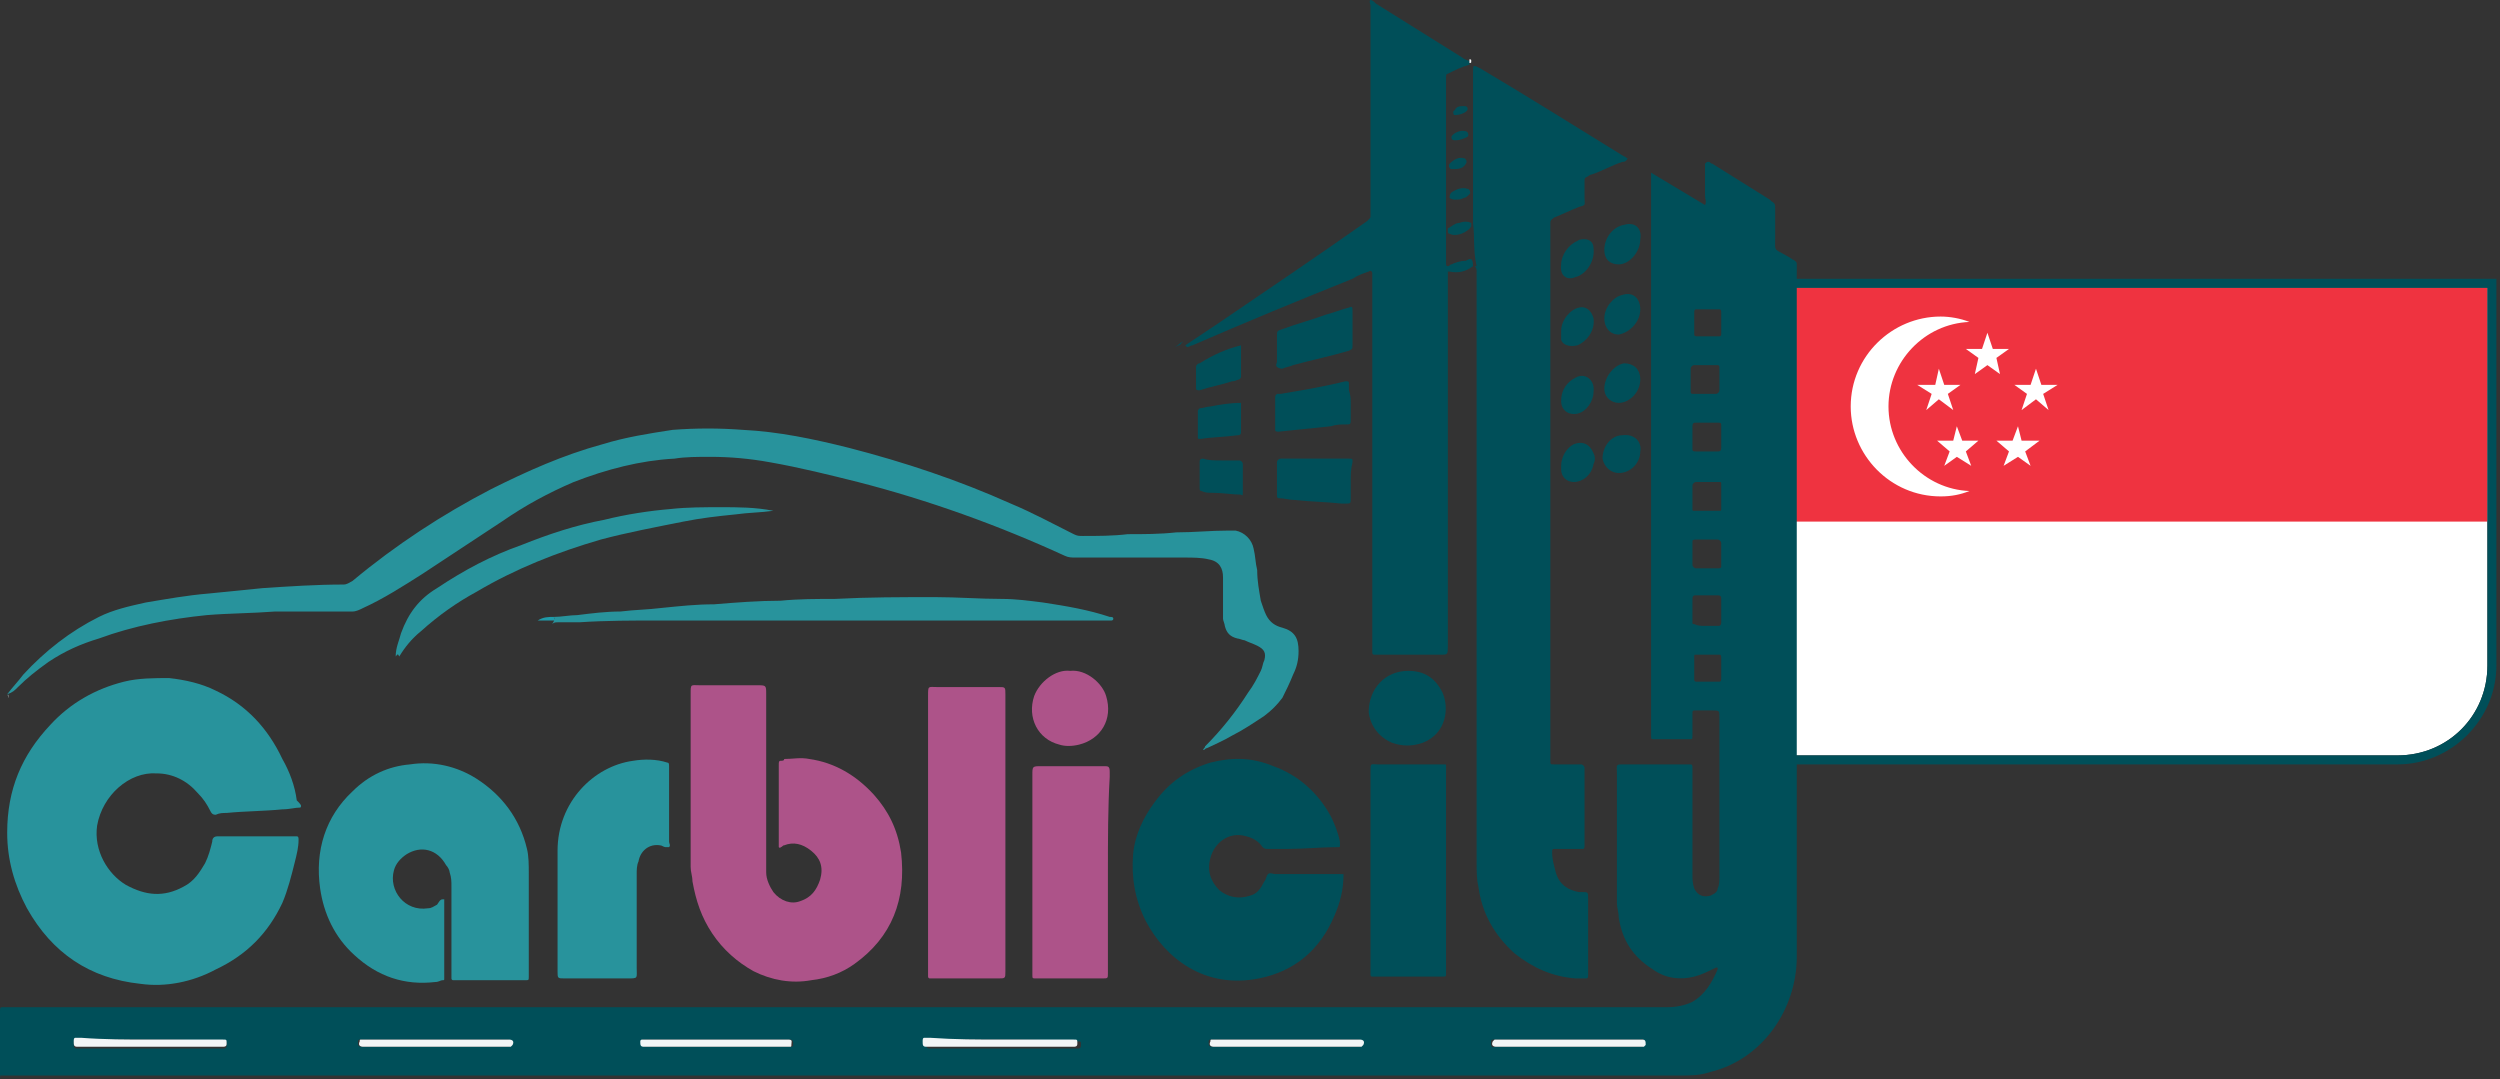 <?xml version="1.0" encoding="utf-8"?>
<!-- Generator: Adobe Illustrator 27.9.1, SVG Export Plug-In . SVG Version: 6.00 Build 0)  -->
<svg version="1.1" id="Layer_1" xmlns="http://www.w3.org/2000/svg" xmlns:xlink="http://www.w3.org/1999/xlink" x="0px" y="0px"
	 viewBox="0 0 139 60" style="enable-background:new 0 0 139 60;" xml:space="preserve">
<rect x="0" y="0" width="139" height="60" fill="#333333" stroke="none"/>
<style type="text/css">
	.st0{clip-path:url(#SVGID_00000167375506186940829040000018250116838922039477_);}
	.st1{fill:#FFFFFF;}
	.st2{fill:#EF3340;}
	.st3{fill:#004F59;}
	.st4{fill:#28939C;}
	.st5{fill:#AD5389;}
	.st6{fill:#1F9AA8;}
	.st7{fill:#F2F5F6;}
</style>
<g>
	<defs>
		<path id="SVGID_1_" d="M133.3,42H98V16h40.3v21C138.3,39.8,136.1,42,133.3,42z"/>
	</defs>
	<clipPath id="SVGID_00000151517531979033857730000011285168221911757476_">
		<use xlink:href="#SVGID_1_"  style="overflow:visible;"/>
	</clipPath>
	<g style="clip-path:url(#SVGID_00000151517531979033857730000011285168221911757476_);">
		<g>
			<rect x="98.7" y="16" class="st1" width="39.6" height="26"/>
		</g>
		<g>
			<rect x="98.7" y="16" class="st2" width="39.6" height="13"/>
			<g>
				<polygon class="st1" points="110.5,18.5 110.8,19.4 111.7,19.4 111,19.9 111.2,20.8 110.5,20.3 109.8,20.8 110,19.9 109.3,19.4 
					110.2,19.4 				"/>
				<polygon class="st1" points="113.2,20.5 113.5,21.4 114.4,21.4 113.6,21.9 113.9,22.8 113.2,22.2 112.4,22.8 112.7,21.9 
					112,21.4 112.9,21.4 				"/>
				<polygon class="st1" points="112.2,23.7 112.4,24.5 113.4,24.5 112.6,25.1 112.9,25.9 112.2,25.4 111.4,25.9 111.7,25.1 
					111,24.5 111.9,24.5 				"/>
				<polygon class="st1" points="108.8,23.7 109.1,24.5 110,24.5 109.3,25.1 109.6,25.9 108.8,25.4 108.1,25.9 108.4,25.1 
					107.7,24.5 108.6,24.5 				"/>
				<polygon class="st1" points="107.8,20.5 108.1,21.4 109,21.4 108.3,21.9 108.6,22.8 107.8,22.2 107.1,22.8 107.4,21.9 
					106.6,21.4 107.6,21.4 				"/>
				<path class="st1" d="M105,22.6c0-2.5,2-4.6,4.5-4.7c-0.5-0.2-1.1-0.3-1.6-0.3c-2.7,0-5,2.2-5,5c0,2.7,2.2,5,5,5
					c0.6,0,1.1-0.1,1.6-0.3C107,27.2,105,25.1,105,22.6z"/>
			</g>
		</g>
	</g>
</g>
<g>
	<path class="st3" d="M138.3,16v21c0,2.8-2.2,5-5,5H98V16H138.3 M138.8,15.5h-0.5H98h-0.5V16v26v0.5H98h35.3c3,0,5.5-2.5,5.5-5.5V16
		V15.5L138.8,15.5z"/>
</g>
<g id="XMLID_53_">
	<path id="XMLID_96_" class="st4" d="M16.7,44.9c-0.3,0-0.6,0.1-1,0.1c-1,0.1-2.1,0.1-3.1,0.2c-0.2,0-0.4,0-0.6,0.1
		c-0.1,0-0.2,0-0.3-0.2c-0.2-0.4-0.4-0.7-0.7-1C10.4,43.4,9.6,43,8.7,43c-1.5-0.1-3,1.2-3.3,2.9C5.2,47.3,6,48.6,7,49.2
		c1.1,0.6,2.1,0.7,3.2,0.1c0.6-0.3,0.9-0.8,1.2-1.3c0.2-0.4,0.3-0.8,0.4-1.2c0-0.2,0.1-0.3,0.3-0.3c0.4,0,0.8,0,1.3,0
		c0.7,0,1.5,0,2.2,0c0.3,0,0.6,0,0.9,0c0.1,0,0.1,0.1,0.1,0.2c0,0.4-0.1,0.8-0.2,1.2c-0.2,0.8-0.4,1.6-0.7,2.3
		c-0.8,1.7-2,2.9-3.7,3.7c-1.3,0.7-2.8,1-4.2,0.8C5,54.4,2.9,53,1.5,50.5c-0.7-1.3-1.1-2.7-1.1-4.2c0-2.4,0.8-4.3,2.4-6
		c1.1-1.2,2.5-2,4.1-2.4c0.8-0.2,1.7-0.2,2.5-0.2c0.9,0.1,1.8,0.3,2.6,0.7c1.7,0.8,2.9,2.1,3.7,3.8c0.4,0.7,0.7,1.5,0.8,2.3
		C16.7,44.7,16.8,44.8,16.7,44.9z"/>
	<path id="XMLID_94_" class="st4" d="M0.4,38.6c0.3-0.4,0.6-0.7,0.9-1.1c1.2-1.3,2.6-2.4,4.2-3.2c0.8-0.4,1.7-0.6,2.6-0.8
		c1.2-0.2,2.3-0.4,3.5-0.5c1-0.1,2-0.2,3-0.3c1.5-0.1,3-0.2,4.5-0.2c0.2,0,0.3-0.1,0.5-0.2c2.4-2,5-3.7,7.7-5.1c2-1,4-1.9,6.2-2.5
		c1.3-0.4,2.6-0.6,3.9-0.8c1.3-0.1,2.6-0.1,3.9,0c2,0.1,3.9,0.5,5.9,1c3.1,0.8,6.1,1.8,9,3.1c1.2,0.5,2.3,1.1,3.5,1.7
		c0.2,0.1,0.3,0.1,0.5,0.1c0.8,0,1.7,0,2.5-0.1c0.9,0,1.8,0,2.7-0.1c1,0,1.9-0.1,2.9-0.1c0.1,0,0.3,0,0.4,0c0.5,0.1,0.9,0.5,1,1
		c0.1,0.4,0.1,0.8,0.2,1.2c0,0.6,0.1,1.1,0.2,1.7c0.1,0.3,0.2,0.6,0.3,0.8c0.2,0.4,0.5,0.6,0.9,0.7c0.7,0.2,0.9,0.6,0.9,1.3
		c0,0.5-0.1,0.9-0.3,1.3c-0.2,0.5-0.4,0.9-0.6,1.3c-0.3,0.4-0.6,0.7-1,1c-0.6,0.4-1.2,0.8-1.8,1.1c-0.5,0.3-1,0.5-1.4,0.7
		c-0.1,0-0.1,0.1-0.2,0.1c0-0.1,0.1-0.1,0.1-0.2c0.9-0.9,1.7-1.9,2.4-3c0.3-0.4,0.5-0.8,0.7-1.2c0.1-0.2,0.1-0.4,0.2-0.6
		c0.1-0.4,0-0.6-0.4-0.8c-0.2-0.1-0.5-0.2-0.7-0.3c-0.1,0-0.3-0.1-0.4-0.1c-0.4-0.1-0.6-0.3-0.7-0.7c0-0.1-0.1-0.3-0.1-0.4
		c0-0.5,0-0.9,0-1.4c0-0.3,0-0.6,0-0.9c0-0.5-0.2-0.9-0.8-1C66.8,31,66.3,31,65.9,31c-0.1,0-0.2,0-0.3,0c-0.9,0-1.8,0-2.7,0
		c-1,0-2.1,0-3.1,0c-0.2,0-0.4,0-0.6-0.1c-3.7-1.7-7.6-3.1-11.5-4.1c-1.6-0.4-3.2-0.8-4.9-1.1c-1.1-0.2-2.2-0.3-3.3-0.3
		c-0.7,0-1.4,0-2,0.1c-1.9,0.1-3.8,0.6-5.6,1.3c-1.4,0.6-2.7,1.3-4,2.2c-1.5,1-2.9,1.9-4.4,2.9c-1.1,0.7-2.2,1.4-3.3,1.9
		C20,33.9,19.8,34,19.6,34c-0.7,0-1.3,0-2,0c-0.8,0-1.5,0-2.3,0c-1.3,0.1-2.6,0.1-3.8,0.2c-2,0.2-4.1,0.6-6,1.3
		c-1,0.3-1.9,0.7-2.8,1.3C2,37.3,1.5,37.7,1,38.2C0.8,38.4,0.7,38.5,0.4,38.6C0.5,38.7,0.5,38.6,0.4,38.6z"/>
	<path id="XMLID_93_" class="st5" d="M43.3,47.1c0-0.1,0-0.2,0-0.3c0-1.4,0-2.7,0-4.1c0-0.1,0-0.1,0-0.2c0-0.1,0-0.2,0.1-0.2
		s0.2,0,0.2-0.1c0.5,0,0.9-0.1,1.4,0c1.4,0.2,2.6,0.9,3.6,2c0.8,0.9,1.3,1.9,1.5,3.2c0.3,2.6-0.5,4.7-2.6,6.2
		c-0.7,0.5-1.5,0.8-2.4,0.9c-1.1,0.2-2.2,0-3.2-0.5c-0.9-0.5-1.7-1.2-2.3-2.1C39,51,38.7,50.1,38.5,49c0-0.3-0.1-0.5-0.1-0.8
		c0-3.2,0-6.4,0-9.6c0-0.6,0-0.5,0.5-0.5c1.1,0,2.2,0,3.2,0c0.5,0,0.5,0,0.5,0.5c0,3.2,0,6.3,0,9.5c0,0.1,0,0.3,0,0.4
		c0,0.4,0.2,0.8,0.4,1.1c0.4,0.5,1,0.7,1.5,0.5c0.6-0.2,0.9-0.6,1.1-1.2c0.2-0.7,0-1.2-0.5-1.6c-0.5-0.4-1-0.5-1.5-0.3
		c-0.1,0-0.1,0.1-0.2,0.1C43.4,47.1,43.4,47.2,43.3,47.1z"/>
	<path id="XMLID_92_" class="st4" d="M24.7,50c0,0.1,0,0.2,0,0.3c0,1.3,0,2.5,0,3.8c0,0.1,0,0.2,0,0.3s0,0.1-0.1,0.1
		s-0.2,0.1-0.4,0.1c-1.7,0.2-3.2-0.3-4.5-1.5c-1.1-1-1.7-2.3-1.9-3.7c-0.3-2.1,0.3-4,1.8-5.4c0.9-0.9,2-1.4,3.2-1.5
		c1.3-0.2,2.6,0.1,3.7,0.8c1.4,0.9,2.4,2.2,2.8,3.9c0.1,0.4,0.1,0.9,0.1,1.4c0,1.8,0,3.7,0,5.5c0,0.1,0,0.1,0,0.2
		c0,0.2,0,0.2-0.2,0.2c-0.1,0-0.3,0-0.4,0c-1.1,0-2.2,0-3.3,0c-0.1,0-0.2,0-0.3,0c-0.1,0-0.1-0.1-0.1-0.1c0-0.1,0-0.3,0-0.4
		c0-1.6,0-3.2,0-4.7c0-0.3,0-0.5-0.1-0.8c0-0.1-0.1-0.3-0.2-0.4c-0.5-0.9-1.4-1.1-2.2-0.6c-0.3,0.2-0.6,0.5-0.7,0.9
		c-0.3,1.1,0.6,2.3,1.9,2.1c0.2,0,0.3-0.1,0.5-0.2C24.5,50,24.5,50,24.7,50z"/>
	<path id="XMLID_90_" class="st5" d="M51.6,46.2c0-2.5,0-5,0-7.5c0-0.6,0-0.5,0.5-0.5c1.1,0,2.3,0,3.4,0c0.4,0,0.4,0,0.4,0.4
		c0,4,0,8,0,12c0,1.1,0,2.3,0,3.4c0,0.4,0,0.4-0.4,0.4c-1.2,0-2.4,0-3.6,0c-0.1,0-0.1,0-0.2,0c-0.1,0-0.1-0.1-0.1-0.1
		c0-0.1,0-0.3,0-0.4C51.6,51.3,51.6,48.7,51.6,46.2z"/>
	<path id="XMLID_89_" class="st4" d="M37.2,47.1c-0.1,0-0.2,0-0.2,0c-0.1,0-0.2-0.1-0.3-0.1c-0.6-0.1-1.1,0.3-1.2,0.9
		c-0.1,0.2-0.1,0.5-0.1,0.7c0,1.7,0,3.4,0,5.2c0,0.6,0.1,0.6-0.5,0.6c-1.2,0-2.3,0-3.5,0c-0.4,0-0.4,0-0.4-0.4c0-2.2,0-4.4,0-6.7
		c0-2.7,2-4.7,4.2-5c0.6-0.1,1.3-0.1,1.9,0.1c0.1,0,0.1,0.1,0.1,0.2c0,0.1,0,0.1,0,0.2c0,1.3,0,2.7,0,4C37.2,46.9,37.3,47,37.2,47.1
		z"/>
	<path id="XMLID_88_" class="st5" d="M61.6,48.5c0,1.8,0,3.5,0,5.3c0,0.1,0,0.2,0,0.3c0,0.3,0,0.3-0.3,0.3c-1.2,0-2.4,0-3.6,0h-0.1
		c-0.2,0-0.2,0-0.2-0.2c0-0.1,0-0.2,0-0.3c0-3.6,0-7.2,0-10.8c0-0.5,0-0.5,0.5-0.5c1.1,0,2.2,0,3.3,0c0.1,0,0.1,0,0.2,0
		c0.2,0,0.3,0,0.3,0.3c0,0.1,0,0.2,0,0.3C61.6,44.9,61.6,46.7,61.6,48.5z"/>
	<path id="XMLID_86_" class="st4" d="M30.8,34.3c0.4,0,0.9-0.1,1.3-0.1c0.8-0.1,1.6-0.2,2.4-0.2c0.8-0.1,1.5-0.1,2.3-0.2
		c1-0.1,1.9-0.2,2.9-0.2c1.2-0.1,2.5-0.2,3.7-0.2c1-0.1,2-0.1,3-0.1c1.9-0.1,3.7-0.1,5.6-0.1c1.2,0,2.5,0.1,3.7,0.1
		c0.8,0,1.5,0.1,2.3,0.2c1.3,0.2,2.5,0.4,3.7,0.8c0.1,0,0.2,0,0.2,0.1s-0.1,0.1-0.1,0.1c-1.3,0-2.5,0-3.8,0c-0.7,0-1.3,0-2,0
		c-4.3,0-8.7,0-13,0c-1.4,0-2.7,0-4.1,0c-0.7,0-1.5,0-2.2,0c-1.5,0-3,0-4.5,0.1c-0.4,0-0.8,0-1.2,0c-0.1,0-0.2,0-0.3,0.1
		C30.9,34.4,30.8,34.4,30.8,34.3z"/>
	<path id="XMLID_85_" class="st4" d="M22,36.5c0-0.5,0.2-0.9,0.3-1.3c0.4-1.1,1-1.9,2-2.5c1.5-1,3-1.8,4.7-2.4
		c1.5-0.6,3-1.1,4.6-1.4c1.2-0.3,2.5-0.5,3.7-0.6c0.9-0.1,1.9-0.1,2.8-0.1c0.9,0,1.9,0,2.9,0.2c-0.7,0.1-1.4,0.1-2.1,0.2
		c-1,0.1-1.9,0.2-2.9,0.4c-1.5,0.3-3.1,0.6-4.6,1c-2.4,0.7-4.7,1.6-6.9,2.9c-1.1,0.6-2.1,1.3-3.1,2.2c-0.5,0.4-0.9,0.9-1.2,1.4
		C22.1,36.3,22.1,36.4,22,36.5z"/>
	<path id="XMLID_84_" class="st5" d="M59.5,37.3c0.9-0.1,1.8,0.7,2,1.4c0.4,1.3-0.3,2.4-1.5,2.7c-0.4,0.1-0.8,0.1-1.1,0
		c-1.2-0.3-1.8-1.5-1.4-2.7C57.8,37.9,58.7,37.2,59.5,37.3L59.5,37.3z"/>
	<path id="XMLID_63_" class="st6" d="M30.8,34.3c0,0.1,0,0.1,0.1,0.2c-0.3,0-0.6,0-1,0C30.2,34.3,30.5,34.3,30.8,34.3z"/>
	<g>
		<path class="st3" d="M91.8,9.6c1,0.6,2,1.2,3,1.8c0.1-0.2,0-0.3,0-0.5c0-0.6,0-1.2,0-1.8C94.9,9,94.9,9,95,9s0.1,0.1,0.2,0.1
			c1.1,0.7,2.1,1.3,3.2,2l0.1,0.1c0.2,0.1,0.2,0.2,0.2,0.4c0,0.5,0,1.1,0,1.6c0,0.8-0.1,0.6,0.6,1c0.2,0.1,0.3,0.2,0.5,0.3
			c0.1,0.1,0.1,0.1,0.1,0.2c0,0.1,0,0.2,0,0.3c0,9,0,18,0,27c0,3.7,0,7.5,0,11.2c0,2.9-1.9,5.7-4.8,6.4c-0.6,0.2-1.1,0.2-1.7,0.2
			c-0.1,0-0.2,0-0.3,0c-30.9,0-61.7,0-92.6,0c-0.2,0-0.3,0-0.5,0c0.1,0.2,0,0.1,0,0c0-0.1,0-0.1,0-0.2c0-1.1,0-2.1,0-3.2
			c0-0.1,0-0.1,0-0.2C0,56.1,0,56,0.1,56s0.1,0,0.2,0s0.2,0,0.4,0c29.7,0,59.3,0,89,0c1,0,2,0,3,0c0.5,0,1-0.1,1.4-0.3
			c0.7-0.4,1.1-1.1,1.4-1.8v-0.1h-0.1c-0.4,0.2-0.8,0.4-1.2,0.5c-0.8,0.2-1.6,0.1-2.3-0.4c-1.1-0.7-1.7-1.6-1.9-2.9
			c0-0.3-0.1-0.5-0.1-0.8c0-2.4,0-4.8,0-7.2c0-0.5-0.1-0.5,0.4-0.5c1.1,0,2.3,0,3.4,0c0.1,0,0.2,0,0.3,0c0.1,0,0.1,0.1,0.1,0.2
			c0,0.1,0,0.2,0,0.3c0,1.9,0,3.8,0,5.6c0,0.3,0,0.5,0.1,0.8c0.2,0.4,0.5,0.5,0.9,0.4c0.2-0.1,0.4-0.2,0.4-0.4
			c0.1-0.2,0.1-0.4,0.1-0.7c0-0.8,0-1.7,0-2.5c0-2.1,0-4.2,0-6.3c0-0.4,0-0.4-0.4-0.4c-0.3,0-0.6,0-0.9,0c-0.2,0-0.2,0-0.2,0.2
			c0,0.3,0,0.6,0,0.9c0,0.1,0,0.2,0,0.3c0,0.2,0,0.2-0.2,0.2c-0.6,0-1.3,0-1.9,0c-0.2,0-0.2,0-0.2-0.2c0-0.1,0-0.2,0-0.3
			c0-10.2,0-20.4,0-30.7C91.8,10,91.8,9.8,91.8,9.6z M87.2,58.2c1.3,0,2.5,0,3.8,0c0.1,0,0.2,0,0.3,0c0,0,0.1,0,0.1-0.1
			c0-0.2,0-0.4-0.2-0.3h-0.1c-2.6,0-5.3,0-7.9,0c-0.1,0-0.1,0-0.2,0c0,0-0.1,0-0.1,0.1c0,0.2,0,0.4,0.2,0.3c0.1,0,0.2,0,0.3,0
			C84.7,58.2,86,58.2,87.2,58.2z M71.4,58.2c1.3,0,2.6,0,3.9,0c0.1,0,0.2,0,0.3,0c0,0,0.1,0,0.1-0.1c0.1-0.2,0-0.3-0.2-0.3
			c-0.1,0-0.1,0-0.2,0c-2.6,0-5.2,0-7.8,0c-0.1,0-0.2,0-0.2,0c-0.1,0-0.1,0.1-0.1,0.1c0,0.2,0,0.3,0.2,0.3c0.1,0,0.2,0,0.2,0
			C68.9,58.2,70.2,58.2,71.4,58.2z M55.7,57.8c-1.3,0-2.5,0-3.8,0c-0.1,0-0.2,0-0.3,0s-0.1,0.1-0.1,0.2c0,0.2,0,0.3,0.2,0.3
			c0.1,0,0.2,0,0.3,0c1.3,0,2.6,0,3.9,0c1.2,0,2.5,0,3.7,0c0.1,0,0.2,0,0.3,0s0.2,0,0.2-0.2s0-0.2-0.2-0.2c-0.1,0-0.2,0-0.3,0
			C58.2,57.8,56.9,57.8,55.7,57.8z M39.9,58.2c1.3,0,2.5,0,3.8,0c0.1,0,0.2,0,0.3,0s0.1-0.1,0.1-0.1c0-0.2,0-0.3-0.2-0.3
			c-0.1,0-0.1,0-0.2,0c-2.5,0-5.1,0-7.6,0c-0.1,0-0.2,0-0.3,0s-0.1,0-0.1,0.1c0,0.2,0,0.3,0.2,0.3c0.1,0,0.2,0,0.3,0
			C37.4,58.2,38.7,58.2,39.9,58.2z M24.1,58.2c1.3,0,2.6,0,3.9,0c0.1,0,0.2,0,0.3,0c0,0,0.1,0,0.1-0.1c0.1-0.2,0-0.3-0.2-0.3
			c-0.1,0-0.1,0-0.2,0c-2.6,0-5.2,0-7.8,0c-0.1,0-0.2,0-0.2,0c-0.1,0-0.1,0.1-0.1,0.1c0,0.2,0,0.3,0.2,0.3c0.1,0,0.2,0,0.2,0
			C21.6,58.2,22.8,58.2,24.1,58.2z M8.3,57.8c-1.3,0-2.5,0-3.8,0c-0.1,0-0.2,0-0.3,0c-0.1,0-0.1,0.1-0.1,0.2c0,0.2,0,0.3,0.2,0.3
			c0.1,0,0.2,0,0.3,0c1.3,0,2.6,0,3.9,0c1.2,0,2.4,0,3.6,0c0.1,0,0.2,0,0.3,0s0.2,0,0.2-0.2s0-0.2-0.2-0.2c-0.1,0-0.2,0-0.3,0
			C10.8,57.8,9.6,57.8,8.3,57.8z M94.9,28.4L94.9,28.4c0.2,0,0.4,0,0.7,0c0.1,0,0.1,0,0.1-0.1c0-0.5,0-0.9,0-1.4
			c0-0.1,0-0.1-0.1-0.1c-0.2,0-0.3,0-0.5,0c-0.3,0-0.5,0-0.8,0c-0.1,0-0.2,0.1-0.2,0.2c0,0.4,0,0.9,0,1.3c0,0.1,0,0.1,0.1,0.1
			C94.5,28.4,94.7,28.4,94.9,28.4z M94.8,34.8L94.8,34.8c0.2,0,0.4,0,0.7,0c0.1,0,0.2,0,0.2-0.2c0-0.4,0-0.9,0-1.3
			c0-0.1,0-0.2-0.2-0.2c-0.4,0-0.8,0-1.2,0c-0.1,0-0.2,0-0.2,0.2c0,0.4,0,0.9,0,1.3c0,0.1,0,0.1,0.1,0.1
			C94.4,34.8,94.6,34.8,94.8,34.8z M94.9,20.3L94.9,20.3c-0.2,0-0.4,0-0.7,0c-0.1,0-0.2,0.1-0.2,0.2c0,0.4,0,0.9,0,1.3
			c0,0.1,0.1,0.1,0.1,0.1c0.2,0,0.4,0,0.6,0s0.5,0,0.7,0c0.1,0,0.2-0.1,0.2-0.2c0-0.4,0-0.9,0-1.3c0-0.1-0.1-0.1-0.1-0.1
			C95.3,20.3,95.1,20.3,94.9,20.3z M95.7,37.2c0-0.2,0-0.4,0-0.6c0-0.1,0-0.2-0.1-0.2c-0.4,0-0.8,0-1.3,0c-0.1,0-0.1,0-0.1,0.1
			c0,0.4,0,0.9,0,1.3c0,0.1,0.1,0.1,0.1,0.1c0.4,0,0.8,0,1.3,0c0.1,0,0.1-0.1,0.1-0.2C95.7,37.6,95.7,37.4,95.7,37.2z M94.8,25.1
			c0.2,0,0.4,0,0.7,0c0.1,0,0.2,0,0.2-0.2c0-0.4,0-0.9,0-1.3c0-0.1-0.1-0.1-0.2-0.1c-0.4,0-0.8,0-1.2,0c-0.1,0-0.2,0-0.2,0.2
			c0,0.4,0,0.9,0,1.3c0,0.1,0.1,0.1,0.2,0.1C94.5,25.1,94.7,25.1,94.8,25.1z M94.9,31.6c0.2,0,0.4,0,0.6,0c0.1,0,0.2,0,0.2-0.1
			c0-0.4,0-0.9,0-1.3c0-0.1-0.1-0.2-0.2-0.2c-0.4,0-0.8,0-1.2,0c-0.1,0-0.2,0-0.2,0.1c0,0.4,0,0.9,0,1.3c0,0.1,0.1,0.2,0.2,0.2
			C94.5,31.6,94.7,31.6,94.9,31.6z M94.9,18.7L94.9,18.7c0.2,0,0.4,0,0.7,0c0.1,0,0.1-0.1,0.1-0.1c0-0.4,0-0.8,0-1.2
			c0-0.1,0-0.2-0.1-0.2c-0.4,0-0.8,0-1.3,0c-0.1,0-0.1,0.1-0.1,0.2c0,0.4,0,0.8,0,1.2c0,0.1,0.1,0.1,0.2,0.1
			C94.5,18.7,94.7,18.7,94.9,18.7z"/>
		<path id="XMLID_97_" class="st3" d="M81.9,12.4c0-0.3,0-0.6,0-0.9c0-2.5,0-5,0-7.5c0-0.4,0-0.4,0.4-0.2c2.7,1.6,5.4,3.3,8,4.9
			c0.1,0,0.1,0.1,0.2,0.1C90.4,9,90.3,9,90.2,9c-0.6,0.2-1.1,0.5-1.7,0.7c-0.1,0-0.2,0.1-0.2,0.1c-0.2,0.1-0.2,0.1-0.2,0.3
			c0,0.3,0,0.6,0,0.9c0,0.4,0.1,0.4-0.3,0.5c-0.5,0.2-0.9,0.4-1.4,0.6c-0.1,0.1-0.2,0.1-0.2,0.3c0,0.1,0,0.3,0,0.4
			c0,8.2,0,16.4,0,24.7c0,1.5,0,3,0,4.5c0,0.1,0,0.2,0,0.3c0,0.2,0,0.2,0.2,0.2c0.4,0,0.8,0,1.2,0c0.1,0,0.2,0,0.3,0
			c0.1,0,0.2,0.1,0.2,0.2v0.1c0,1.4,0,2.7,0,4.1V47c0,0.1,0,0.2-0.1,0.2s-0.2,0-0.3,0c-0.4,0-0.8,0-1.2,0c-0.2,0-0.2,0-0.2,0.2
			c0,0.4,0.1,0.7,0.2,1.1c0.2,0.7,0.7,1,1.3,1.1c0.1,0,0.1,0,0.2,0c0.3,0,0.3,0,0.3,0.4c0,1.3,0,2.7,0,4c0,0.1,0,0.1,0,0.2
			c0,0.1,0,0.2-0.1,0.2c-0.2,0-0.4,0-0.6,0c-1.3-0.1-2.4-0.6-3.4-1.4c-1.1-1-1.8-2.2-2-3.7c-0.1-0.4-0.1-0.9-0.1-1.3
			c0-10,0-20.1,0-30.1c0-0.9,0-1.9,0-2.8c0-0.1,0-0.2-0.1-0.3l0,0h0.1C81.9,13.9,82,13.2,81.9,12.4z"/>
		<path id="XMLID_95_" class="st3" d="M81.9,14.8L81.9,14.8c-0.4,0.3-0.8,0.4-1.3,0.3h-0.1c0,0.1,0,0.1,0,0.2c0,0.1,0,0.3,0,0.4
			c0,6.7,0,13.3,0,20c0,0.1,0,0.1,0,0.2c0,0.5,0,0.5-0.4,0.5c-1.1,0-2.3,0-3.4,0c-0.1,0-0.2,0-0.3,0c-0.1,0-0.1-0.1-0.1-0.1
			c0-0.1,0-0.3,0-0.4c0-6.8,0-13.5,0-20.3c0-0.1,0-0.3,0-0.4c0-0.1-0.1-0.2-0.2-0.1c-0.3,0.1-0.6,0.2-0.9,0.4
			c-3,1.2-5.9,2.4-8.9,3.7c-0.1,0-0.2,0.1-0.3,0.1l-0.1-0.1c0.6-0.4,1.2-0.8,1.8-1.2c2.8-1.9,5.6-3.8,8.3-5.7l0.1-0.1
			c0.1-0.1,0.1-0.1,0.1-0.2c0-0.1,0-0.2,0-0.3c0-3.7,0-7.3,0-11c0-0.1,0-0.3,0-0.4c-0.1-0.3,0-0.3,0-0.3c0.1,0,0.2,0.1,0.3,0.2
			c1.6,1,3.2,2,4.8,3c0.1,0.1,0.2,0.1,0.4,0.2c0,0.1,0,0.1,0,0.2c-0.4,0.1-0.8,0.3-1.2,0.5c-0.1,0-0.1,0.1-0.1,0.2s0,0.1,0,0.2
			c0,2.6,0,5.3,0,7.9c0,0.1,0,0.2,0,0.3s0,0.1,0,0.2c0,0.6,0,1.2,0,1.8c0,0,0,0.1,0.1,0.1s0.1-0.1,0.2-0.1c0.2-0.1,0.5-0.2,0.8-0.2
			C81.8,14.3,81.9,14.4,81.9,14.8L81.9,14.8z"/>
		<path id="XMLID_91_" class="st3" d="M74.7,48.6c0,0.9-0.2,1.6-0.5,2.3C73.4,52.8,72,54,70,54.4c-3,0.6-5.2-1.1-6.3-3.2
			c-0.6-1.2-0.8-2.4-0.7-3.7c0.1-1.1,0.6-2.1,1.2-2.9c0.8-1.1,1.8-1.8,3.1-2.2c1.2-0.3,2.3-0.3,3.5,0.2c1.4,0.5,2.5,1.5,3.2,2.8
			c0.2,0.4,0.4,0.9,0.5,1.4c0,0.1,0,0.1,0,0.2c0,0.1,0,0.1-0.1,0.1l0,0c-0.9,0-1.9,0.1-2.8,0.1c-0.4,0-0.7,0-1.1,0
			c-0.1,0-0.2,0-0.3-0.1c-0.2-0.3-0.5-0.5-0.9-0.6c-1-0.3-1.8,0.4-2,1.2c-0.2,0.7,0,1.3,0.5,1.8c0.5,0.4,1.1,0.5,1.7,0.3
			c0.4-0.1,0.6-0.4,0.8-0.8c0.1-0.1,0.1-0.3,0.2-0.4c0.1-0.1,0.3,0,0.4,0c1.1,0,2.2,0,3.3,0C74.4,48.6,74.6,48.6,74.7,48.6z"/>
		<path id="XMLID_87_" class="st3" d="M80.4,48.4c0,1.8,0,3.6,0,5.4c0,0.1,0,0.2,0,0.3c0,0.2,0,0.2-0.2,0.2c-1.3,0-2.5,0-3.8,0h-0.1
			c-0.1,0-0.1-0.1-0.1-0.1c0-0.1,0-0.2,0-0.3c0-3.7,0-7.3,0-11c0-0.5,0-0.4,0.4-0.4c1.1,0,2.3,0,3.4,0c0.1,0,0.2,0,0.3,0
			c0.1,0,0.1,0,0.1,0.1s0,0.3,0,0.4C80.4,44.8,80.4,46.6,80.4,48.4z"/>
		<path id="XMLID_83_" class="st3" d="M78.3,37.3c0.9,0,1.5,0.4,1.9,1.2c0.4,0.9,0.2,2.3-1.1,2.8c-0.6,0.2-1.1,0.2-1.7,0
			c-0.7-0.3-1.2-0.9-1.3-1.7C76.1,38.3,77,37.3,78.3,37.3z"/>
		<path id="XMLID_82_" class="st3" d="M75.1,26.7c0,0.3,0,0.7,0,1s0,0.3-0.3,0.3c-0.1,0-0.1,0-0.2,0c-0.9-0.1-1.7-0.1-2.6-0.2
			c-0.3,0-0.6-0.1-0.9-0.1c-0.1,0-0.1-0.1-0.1-0.2c0-0.6,0-1.2,0-1.8c0-0.1,0.1-0.2,0.2-0.2c0.2,0,0.4,0,0.7,0c1,0,1.9,0,2.9,0
			c0.1,0,0.2,0,0.2,0c0.2,0,0.2,0,0.2,0.2C75.1,26.1,75.1,26.4,75.1,26.7z"/>
		<path id="XMLID_81_" class="st3" d="M75.1,22.4c0,0.3,0,0.6,0,0.9s0,0.3-0.3,0.3s-0.5,0-0.8,0.1c-1,0.1-1.9,0.2-2.9,0.3
			c-0.1,0-0.2,0-0.2-0.1c0-0.6,0-1.2,0-1.8c0-0.1,0-0.1,0.1-0.2c0.1,0,0.1,0,0.2,0c1.2-0.2,2.4-0.4,3.6-0.7l0,0c0.2,0,0.2,0,0.2,0.2
			c0,0.1,0,0.2,0,0.3C75.1,22,75.1,22.2,75.1,22.4z"/>
		<path id="XMLID_80_" class="st3" d="M71,20.4c-0.1-0.1,0-0.2,0-0.3c0-0.5,0-0.9,0-1.4c0-0.3,0-0.3,0.3-0.4
			c0.8-0.3,1.6-0.5,2.4-0.8c0.4-0.1,0.9-0.3,1.3-0.4c0.2-0.1,0.2,0,0.2,0.2c0,0.6,0,1.3,0,1.9c0,0.2,0,0.2-0.2,0.3
			c-1,0.3-2,0.5-3.1,0.8c-0.2,0.1-0.4,0.1-0.6,0.2C71.1,20.5,71,20.4,71,20.4z"/>
		<path id="XMLID_79_" class="st3" d="M69,19.2L69,19.2c0,0.6,0,1.1,0,1.7c0,0.1,0,0.1-0.1,0.2c-0.1,0-0.2,0.1-0.4,0.1
			c-0.6,0.2-1.2,0.3-1.8,0.5c-0.1,0-0.2,0-0.2-0.1c0-0.4,0-0.8,0-1.2c0-0.1,0.1-0.2,0.2-0.2C67.5,19.7,68.2,19.4,69,19.2L69,19.2z"
			/>
		<path id="XMLID_78_" class="st3" d="M67.9,25.6c0.3,0,0.7,0,1,0c0.1,0,0.2,0.1,0.2,0.2c0,0.5,0,1.1,0,1.6c0,0.1,0,0.2-0.1,0.1
			c-0.5,0-1-0.1-1.6-0.1c-0.2,0-0.4,0-0.6-0.1c-0.1,0-0.1-0.1-0.1-0.2c0-0.5,0-0.9,0-1.4c0-0.1,0-0.2,0.2-0.2
			C67.2,25.6,67.5,25.6,67.9,25.6L67.9,25.6z"/>
		<path id="XMLID_77_" class="st3" d="M69,22.4v0.1c0,0.5,0,1,0,1.5c0,0.1,0,0.2-0.2,0.2c-0.7,0.1-1.4,0.1-2,0.2h-0.1
			c-0.1,0-0.1,0-0.1-0.1c0-0.5,0-0.9,0-1.4c0-0.1,0-0.1,0.1-0.2c0.2,0,0.4-0.1,0.6-0.1C67.8,22.5,68.4,22.4,69,22.4
			C68.9,22.3,69,22.4,69,22.4z"/>
		<path id="XMLID_76_" class="st3" d="M91.2,13.3c0,0.7-0.6,1.4-1.2,1.4c-0.5,0-0.8-0.3-0.8-0.8c0-0.7,0.5-1.3,1.1-1.4
			C91,12.3,91.3,12.8,91.2,13.3z"/>
		<path id="XMLID_75_" class="st3" d="M91.2,25.1c0,0.6-0.5,1.2-1.2,1.2c-0.4,0-0.8-0.3-0.9-0.8c0-0.7,0.5-1.3,1.1-1.3
			C90.9,24.1,91.3,24.6,91.2,25.1z"/>
		<path id="XMLID_74_" class="st3" d="M91.2,17.2c0,0.7-0.6,1.3-1.2,1.4c-0.5,0-0.8-0.4-0.8-0.9c0-0.6,0.5-1.2,1-1.3
			C90.8,16.2,91.2,16.6,91.2,17.2z"/>
		<path id="XMLID_73_" class="st3" d="M91.2,21.1c0,0.7-0.6,1.3-1.2,1.3c-0.4,0-0.8-0.3-0.8-0.8c0-0.6,0.5-1.3,1.1-1.4
			C90.8,20.2,91.2,20.5,91.2,21.1z"/>
		<path id="XMLID_72_" class="st3" d="M88.6,21.8c0,0.5-0.4,1.1-0.9,1.2s-0.9-0.2-0.9-0.7c0-0.7,0.4-1.1,0.8-1.3
			C88.1,20.7,88.7,21.1,88.6,21.8z"/>
		<path id="XMLID_71_" class="st3" d="M86.8,18.4c0-0.6,0.5-1.2,1-1.3c0.4-0.1,0.7,0.2,0.8,0.6c0.1,0.7-0.4,1.3-0.9,1.5
			c-0.4,0.1-0.8,0-0.9-0.3C86.8,18.8,86.8,18.7,86.8,18.4z"/>
		<path id="XMLID_70_" class="st3" d="M86.8,25.9c0-0.5,0.3-1,0.7-1.2c0.5-0.2,0.9,0,1.1,0.5c0.1,0.2,0.1,0.4,0,0.6
			c-0.1,0.6-0.6,1-1.1,1c-0.4,0-0.7-0.3-0.7-0.7C86.8,26,86.8,25.9,86.8,25.9z"/>
		<path id="XMLID_69_" class="st3" d="M86.8,14.7c0-0.5,0.4-1.1,0.9-1.3c0.1-0.1,0.3-0.1,0.4-0.1c0.3,0,0.5,0.2,0.5,0.5
			c0.1,0.8-0.5,1.5-1,1.6C87.2,15.6,86.7,15.4,86.8,14.7z"/>
		<path id="XMLID_68_" class="st3" d="M81.8,12.4c0,0.1,0,0.2,0,0.2c-0.2,0.3-0.8,0.6-1.2,0.4c-0.1,0-0.1-0.1-0.1-0.2v-0.1
			c0.2-0.1,0.4-0.3,0.6-0.3C81.4,12.3,81.6,12.3,81.8,12.4z"/>
		<path id="XMLID_67_" class="st3" d="M80.9,11.1L80.9,11.1c-0.2,0-0.3-0.1-0.3-0.1c0-0.1,0-0.2,0.1-0.3c0.3-0.2,0.6-0.3,0.9-0.2
			c0.1,0,0.2,0.2,0.1,0.3S81.5,11,81.4,11C81.2,11.1,81.1,11.1,80.9,11.1z"/>
		<path id="XMLID_66_" class="st3" d="M80.9,9.4c0,0-0.1,0-0.2,0s-0.2-0.2-0.1-0.3c0.2-0.2,0.5-0.4,0.8-0.3c0.1,0,0.2,0.2,0.1,0.3
			C81.4,9.3,81.2,9.4,80.9,9.4z"/>
		<path id="XMLID_65_" class="st3" d="M80.9,7.8L80.9,7.8c-0.2,0-0.2-0.1-0.2-0.2c0.1-0.2,0.5-0.4,0.8-0.3c0.1,0,0.2,0.2,0.1,0.3
			C81.4,7.7,81.2,7.8,80.9,7.8z"/>
		<path id="XMLID_64_" class="st3" d="M81.4,5.9L81.4,5.9c0.2,0,0.2,0.1,0.2,0.2c-0.1,0.2-0.5,0.3-0.7,0.3c-0.1,0-0.1-0.1-0.1-0.2
			l0.1-0.1C81,5.9,81.2,5.9,81.4,5.9z"/>
		<path id="XMLID_62_" class="st3" d="M65.7,19C65.8,19,65.8,19.1,65.7,19c0,0.2-0.2,0.2-0.4,0.3C65.5,19.2,65.6,19.1,65.7,19z"/>
	</g>
	<path id="XMLID_61_" class="st7" d="M0.5,38.7C0.5,38.8,0.4,38.8,0.5,38.7C0.4,38.7,0.4,38.6,0.5,38.7C0.5,38.6,0.5,38.7,0.5,38.7z
		"/>
	<path id="XMLID_60_" class="st7" d="M81.7,3.5c0-0.1,0-0.1,0-0.2c0.1,0,0.1,0,0.1,0.1C81.8,3.5,81.8,3.5,81.7,3.5z"/>
	<path id="XMLID_59_" class="st7" d="M87.2,58.2c-1.2,0-2.5,0-3.7,0c-0.1,0-0.2,0-0.3,0c-0.2,0-0.3-0.1-0.2-0.3l0.1-0.1
		c0.1,0,0.1,0,0.2,0c2.6,0,5.3,0,7.9,0h0.1c0.2,0,0.2,0.1,0.2,0.3l-0.1,0.1c-0.1,0-0.2,0-0.3,0C89.7,58.2,88.5,58.2,87.2,58.2z"/>
	<path id="XMLID_58_" class="st7" d="M71.4,58.2c-1.2,0-2.5,0-3.7,0c-0.1,0-0.2,0-0.2,0c-0.2,0-0.3-0.1-0.2-0.3c0-0.1,0-0.1,0.1-0.1
		s0.2,0,0.2,0c2.6,0,5.2,0,7.8,0c0.1,0,0.1,0,0.2,0c0.2,0,0.3,0.1,0.2,0.3l-0.1,0.1c-0.1,0-0.2,0-0.3,0C74,58.2,72.7,58.2,71.4,58.2
		z"/>
	<path id="XMLID_57_" class="st7" d="M55.7,57.8c1.2,0,2.5,0,3.7,0c0.1,0,0.2,0,0.3,0c0.2,0,0.2,0,0.2,0.2c0,0.1,0,0.2-0.2,0.2
		c-0.1,0-0.2,0-0.3,0c-1.2,0-2.5,0-3.7,0c-1.3,0-2.6,0-3.9,0c-0.1,0-0.2,0-0.3,0c-0.2,0-0.2-0.1-0.2-0.3c0-0.1,0-0.2,0.1-0.2
		s0.2,0,0.3,0C53.1,57.8,54.4,57.8,55.7,57.8z"/>
	<path id="XMLID_56_" class="st7" d="M39.9,58.2c-1.3,0-2.5,0-3.8,0c-0.1,0-0.2,0-0.3,0c-0.2,0-0.2-0.1-0.2-0.3
		c0-0.1,0.1-0.1,0.1-0.1c0.1,0,0.2,0,0.3,0c2.5,0,5.1,0,7.6,0c0.1,0,0.1,0,0.2,0c0.3,0,0.2,0.1,0.2,0.3c0,0.1,0,0.1-0.1,0.1
		s-0.2,0-0.3,0C42.4,58.2,41.2,58.2,39.9,58.2z"/>
	<path id="XMLID_55_" class="st7" d="M24.1,58.2c-1.2,0-2.5,0-3.7,0c-0.1,0-0.2,0-0.2,0c-0.2,0-0.3-0.1-0.2-0.3c0-0.1,0-0.1,0.1-0.1
		s0.2,0,0.2,0c2.6,0,5.2,0,7.8,0c0.1,0,0.1,0,0.2,0c0.2,0,0.3,0.1,0.2,0.3l-0.1,0.1c-0.1,0-0.2,0-0.3,0
		C26.6,58.2,25.4,58.2,24.1,58.2z"/>
	<path id="XMLID_54_" class="st7" d="M8.3,57.8c1.3,0,2.5,0,3.8,0c0.1,0,0.2,0,0.3,0c0.2,0,0.2,0,0.2,0.2c0,0.1,0,0.2-0.2,0.2
		c-0.1,0-0.2,0-0.3,0c-1.2,0-2.4,0-3.6,0c-1.3,0-2.6,0-3.9,0c-0.1,0-0.2,0-0.3,0c-0.2,0-0.2-0.1-0.2-0.3c0-0.1,0-0.2,0.1-0.2
		s0.2,0,0.3,0C5.8,57.8,7.1,57.8,8.3,57.8z"/>
</g>
</svg>
